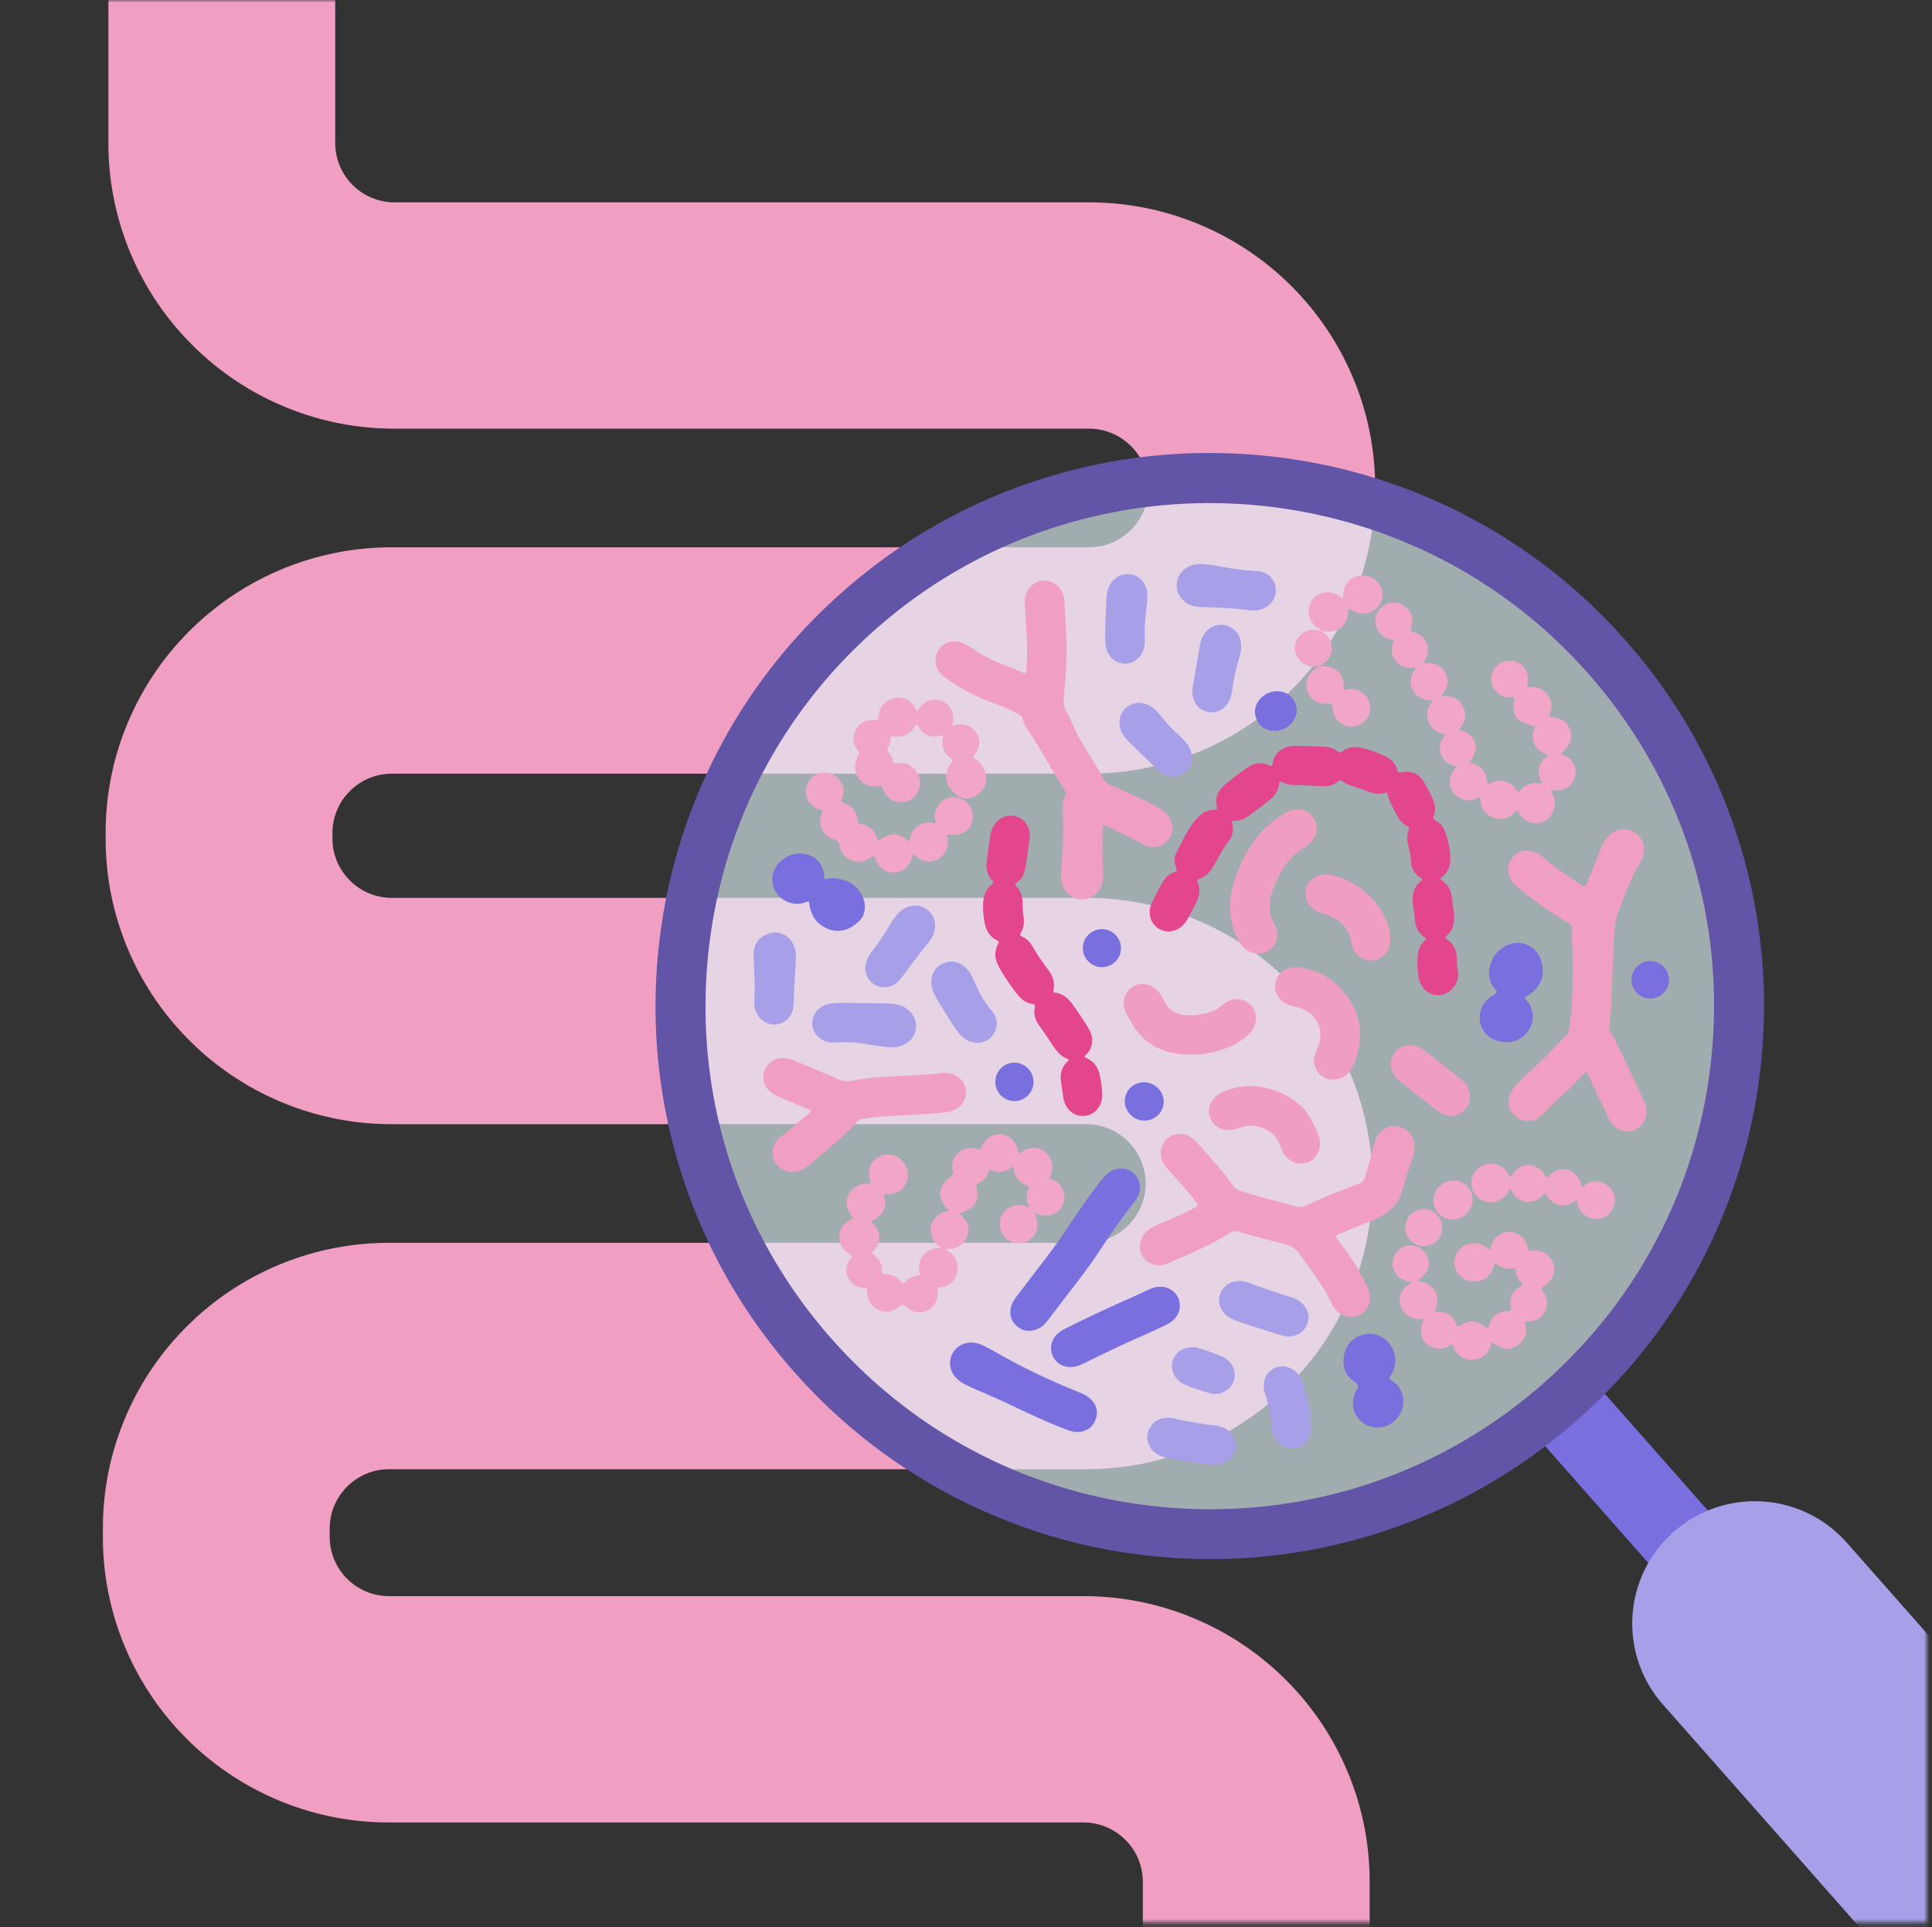 <svg xmlns="http://www.w3.org/2000/svg" width="362" height="361" fill="none"><rect width="100%" height="100%" fill="#333333" stroke="none"/><mask id="a" width="362" height="361" x="0" y="0" maskUnits="userSpaceOnUse" style="mask-type:luminance"><path fill="#fff" d="M361.05 0H0v360.204h361.05V0Z"/></mask><g mask="url(#a)"><path fill="#F09FC3" d="M235.381 406.547c-11.735 0-21.249-9.491-21.249-21.199v-32.832c0-6.128-4.997-11.115-11.141-11.115H72.916a53.417 53.417 0 0 1-20.885-4.214 53.436 53.436 0 0 1-17.043-11.46 53.308 53.308 0 0 1-11.487-17.005 53.103 53.103 0 0 1-4.224-20.836v-1.55c0-7.215 1.42-14.225 4.224-20.836a53.3 53.3 0 0 1 11.487-17.003 53.456 53.456 0 0 1 17.043-11.46 53.417 53.417 0 0 1 20.885-4.214H203.51c6.143 0 11.142-4.986 11.142-11.115 0-6.13-4.997-11.115-11.142-11.115H73.433a53.418 53.418 0 0 1-20.886-4.215 53.436 53.436 0 0 1-17.042-11.46 53.3 53.3 0 0 1-11.487-17.003 53.105 53.105 0 0 1-4.224-20.836v-1.034c0-7.215 1.42-14.225 4.224-20.837a53.316 53.316 0 0 1 11.487-17.004 53.456 53.456 0 0 1 17.042-11.46 53.453 53.453 0 0 1 20.886-4.214h130.595c6.143 0 11.141-4.986 11.141-11.115 0-6.13-4.997-11.116-11.141-11.116H73.951a53.414 53.414 0 0 1-20.885-4.214 53.429 53.429 0 0 1-17.042-11.46A53.3 53.3 0 0 1 24.537 47.62a53.108 53.108 0 0 1-4.225-20.837v-59.188c0-11.708 9.514-21.199 21.25-21.199 11.735 0 21.248 9.491 21.248 21.2v59.198c0 6.128 4.997 11.115 11.141 11.115h130.077a53.41 53.41 0 0 1 20.885 4.215 53.434 53.434 0 0 1 17.043 11.46 53.32 53.32 0 0 1 11.487 17.002 53.122 53.122 0 0 1 4.224 20.837 53.092 53.092 0 0 1-4.224 20.836 53.297 53.297 0 0 1-11.487 17.002 53.45 53.45 0 0 1-17.045 11.46 53.45 53.45 0 0 1-20.885 4.215H73.432c-6.142 0-11.14 4.985-11.14 11.115v1.035c0 6.127 4.996 11.115 11.14 11.115H203.51a53.42 53.42 0 0 1 20.885 4.214 53.438 53.438 0 0 1 17.042 11.46 53.3 53.3 0 0 1 11.487 17.004 53.111 53.111 0 0 1 4.224 20.837 53.07 53.07 0 0 1-4.224 20.836 53.28 53.28 0 0 1-11.487 17.002 53.444 53.444 0 0 1-17.042 11.46 53.44 53.44 0 0 1-20.885 4.215H72.916c-6.143 0-11.141 4.985-11.141 11.115v1.55c0 6.128 4.997 11.115 11.14 11.115h130.078a53.418 53.418 0 0 1 20.885 4.215 53.438 53.438 0 0 1 17.042 11.46 53.303 53.303 0 0 1 11.487 17.002 53.112 53.112 0 0 1 4.225 20.837v32.831c0 11.708-9.514 21.199-21.249 21.199l-.002-.007Z"/><path fill="#796FDE" d="m298.364 258.451-11.172 9.816 35.705 40.446 11.172-9.816-35.705-40.446Z"/><path fill="#A7A0E9" d="M420.211 407.677c-9.518 8.365-24.034 7.446-32.418-2.05l-76.228-86.341c-8.384-9.496-7.464-23.978 2.055-32.343 9.519-8.365 24.034-7.447 32.419 2.05l76.227 86.341c8.384 9.496 7.464 23.978-2.055 32.343Z"/><path fill="#DFF0F5" d="M226.676 287.392c54.765 0 99.162-44.292 99.162-98.929s-44.397-98.93-99.162-98.93c-54.766 0-99.162 44.293-99.162 98.93 0 54.637 44.396 98.929 99.162 98.929Z" opacity=".64"/><path fill="#6255A8" d="M226.79 292.067c-2.223 0-4.45-.07-6.683-.212-13.459-.852-26.417-4.227-38.514-10.037-12.528-6.015-23.578-14.387-32.842-24.881-9.265-10.493-16.193-22.487-20.592-35.644-4.248-12.707-5.97-25.958-5.118-39.384.854-13.427 4.237-26.355 10.061-38.424 6.029-12.498 14.42-23.524 24.939-32.765 10.518-9.243 22.54-16.154 35.728-20.543 12.737-4.238 26.019-5.956 39.476-5.106 13.459.852 26.417 4.227 38.515 10.037 12.527 6.015 23.579 14.387 32.842 24.88 9.265 10.494 16.192 22.487 20.591 35.645 4.248 12.707 5.97 25.958 5.118 39.384-.854 13.427-4.237 26.355-10.061 38.424-6.029 12.498-14.42 23.523-24.938 32.765-10.519 9.243-22.54 16.154-35.729 20.543a103.569 103.569 0 0 1-32.795 5.318h.002Zm-.17-197.82c-22.194 0-44.466 7.733-62.39 23.483-18.939 16.641-30.247 39.644-31.843 64.77-1.597 25.126 6.712 49.37 23.392 68.263 16.68 18.894 39.737 30.176 64.922 31.768a96.93 96.93 0 0 0 6.108.194c22.985 0 44.913-8.237 62.315-23.529 18.939-16.642 30.247-39.644 31.843-64.771 1.597-25.126-6.712-49.37-23.392-68.262-18.645-21.12-44.743-31.915-70.955-31.915Z"/><path fill="#E3468C" d="M266.473 164.754c-.043-.201-.222-.277-.369-.372-1.093-.718-1.652-1.76-1.729-3.032a14.44 14.44 0 0 0-.497-2.938c-.256-.948-.313-1.911.047-2.851.146-.379.074-.623-.294-.814-.898-.465-1.471-1.237-1.926-2.107-.643-1.229-1.391-2.413-1.661-3.803-.057-.295-.216-.42-.515-.323-1.3.422-2.499.059-3.7-.428-.755-.307-1.54-.543-2.318-.792-.666-.214-1.327-.437-1.878-.882-.333-.27-.602-.299-.951.001-.879.753-1.93.938-3.059.866-1.209-.077-2.417-.122-3.627-.176-.726-.032-1.451-.041-2.175-.082-.706-.04-1.318-.392-1.902-.642-.209.074-.221.203-.23.318-.103 1.324-.773 2.343-1.781 3.139a150.799 150.799 0 0 1-4.045 3.07c-.745.55-1.594.873-2.539.832-.479-.022-.565.154-.45.591.304 1.153.092 2.262-.623 3.18-1.142 1.467-1.927 3.135-2.863 4.717-.65 1.096-1.43 2.027-2.703 2.411-.341.103-.431.288-.287.608.625 1.395.323 2.714-.34 4-.47.913-.936 1.828-1.428 2.729-.349.64-.774 1.227-1.354 1.686-1.207.955-2.804 1.092-4.084.352-1.317-.762-1.988-2.248-1.716-3.796.084-.48.248-.935.472-1.366.554-1.072 1.103-2.148 1.674-3.212.558-1.04 1.308-1.894 2.478-2.265.443-.141.466-.363.304-.746-.412-.967-.446-1.983.022-2.905 1.089-2.15 2.107-4.349 3.67-6.225.915-1.098 2.011-1.825 3.495-1.8.44.007.508-.185.416-.564-.405-1.691.225-3.034 1.486-4.107a53.933 53.933 0 0 1 4.329-3.289c1.231-.85 2.557-1.026 3.952-.369.53.25.541.225.667-.382.371-1.806 1.532-2.916 3.363-3.189a7.46 7.46 0 0 1 1.266-.081c1.634.039 3.267.095 4.9.16.956.038 1.864.271 2.624.878.356.286.623.232.96-.027.974-.752 2.098-.909 3.273-.673 1.7.339 3.326.912 4.873 1.692 1.041.525 1.806 1.326 2.107 2.479.119.455.304.548.767.449 1.81-.381 3.215.194 4.192 1.768a24.015 24.015 0 0 1 1.78 3.462c.381.92.477 1.885.12 2.831-.191.507-.066.758.395 1.005.864.465 1.404 1.228 1.725 2.139.536 1.517.909 3.065.959 4.684.047 1.469-.331 2.738-1.527 3.695-.425.34-.417.394.04.719 1.025.731 1.576 1.734 1.75 2.953.159 1.105.308 2.214.424 3.324.16 1.543-.125 2.953-1.367 4.028-.328.282-.247.488.075.702 1.311.863 1.798 2.151 1.839 3.645.022.785.065 1.565.178 2.345a3.745 3.745 0 0 1-.7 2.829c-.827 1.139-1.949 1.716-3.36 1.588-1.43-.129-2.379-.953-2.959-2.231-.252-.555-.382-1.146-.45-1.748-.135-1.173-.124-2.351-.036-3.526a3.788 3.788 0 0 1 1.213-2.557c.46-.433.46-.472 0-.794-1.096-.767-1.617-1.834-1.748-3.135a74.992 74.992 0 0 0-.339-2.878c-.254-1.822.053-3.433 1.63-4.606.04-.031.047-.106.069-.16l-.004-.002Z"/><path fill="#F09FC3" d="M206.776 154.564c-.218.367-.139.676-.151.97a72.245 72.245 0 0 0 .048 7.24c.035.602.022 1.208-.016 1.809a4.217 4.217 0 0 1-.655 2.05c-.8 1.242-1.942 1.896-3.424 1.836-1.447-.057-2.512-.787-3.216-2.039-.394-.7-.565-1.468-.563-2.262.003-.783.036-1.57.104-2.349.286-3.311.452-6.624.211-9.946-.067-.913-.006-1.829.41-2.655.272-.543.162-.951-.144-1.418-2.335-3.56-4.3-7.351-6.682-10.885-.474-.704-.886-1.444-1.093-2.276-.116-.46-.443-.692-.83-.895a35.653 35.653 0 0 0-4.648-2.044 35.456 35.456 0 0 1-8.514-4.403c-.546-.383-1.086-.768-1.506-1.298-.956-1.209-1.098-2.799-.358-4.072.76-1.306 2.255-1.976 3.805-1.705a4.933 4.933 0 0 1 1.684.65c.491.297.976.607 1.449.931 1.558 1.06 3.226 1.904 4.981 2.583 1.297.501 2.584 1.03 3.875 1.547.679.273.708.266.76-.446.173-2.351.182-4.703.047-7.056-.095-1.657-.2-3.315-.304-4.971-.034-.545-.054-1.085.048-1.624.319-1.686 1.621-2.896 3.271-3.046 1.631-.147 3.151.832 3.767 2.419.21.542.283 1.108.315 1.683.086 1.597.151 3.196.27 4.791.335 4.506-.043 8.988-.414 13.471a3.253 3.253 0 0 0 .391 1.899c1.136 2.13 1.993 4.401 3.261 6.467 1.059 1.725 2.107 3.455 3.185 5.167.418.661.589 1.522 1.216 1.983.592.437 1.376.607 2.056.934 2.507 1.204 5.098 2.237 7.495 3.664.468.278.942.547 1.36.898 1.48 1.245 1.854 3.257.902 4.815-.942 1.541-2.813 2.096-4.619 1.359a6.894 6.894 0 0 1-.974-.483c-2.026-1.22-4.209-2.125-6.343-3.128-.135-.062-.281-.1-.455-.163l-.002-.002Zm86.841 49.764c-1.483 1.417-3.037 2.68-4.305 4.233-.133.161-.299.3-.459.436-1.504 1.281-3.551 1.295-4.976.04-1.365-1.204-1.588-3.25-.482-4.862.686-.999 1.541-1.859 2.422-2.691.79-.747 1.606-1.468 2.405-2.204 1.826-1.68 3.454-3.554 5.226-5.286.243-.237.405-.506.465-.855.268-1.547.491-3.099.58-4.669.194-3.439.277-6.877.138-10.321-.054-1.358-.14-2.718-.041-4.073.041-.571-.164-.871-.638-1.146a70.768 70.768 0 0 1-8.807-6.067c-.376-.303-.742-.62-1.104-.941a4.552 4.552 0 0 1-.999-1.279c-.721-1.355-.56-2.956.408-4.068.985-1.128 2.512-1.514 3.971-1.002.697.244 1.286.666 1.846 1.133 2.141 1.783 4.421 3.376 6.765 4.878.153.099.306.196.463.286.519.291.571.282.789-.255.747-1.847 1.489-3.696 2.226-5.548.3-.758.588-1.52.986-2.237.371-.67.832-1.266 1.464-1.705 1.338-.928 2.761-1.079 4.185-.257 1.425.823 2.003 2.126 1.851 3.75a4.574 4.574 0 0 1-.671 1.958c-1.783 2.939-2.923 6.151-4.122 9.349-.465 1.236-.612 2.44-.713 3.741-.467 5.932-.243 11.898-.947 17.814-.049.411.005.763.28 1.096.388.467.67 1.004.937 1.547a463.679 463.679 0 0 1 5.053 10.64c.279.606.529 1.22.63 1.883.27 1.779-.621 3.419-2.202 4.051-1.574.629-3.371.052-4.381-1.442-.303-.448-.541-.943-.773-1.434-1.111-2.348-2.211-4.701-3.315-7.051-.078-.164-.153-.329-.24-.489-.288-.526-.358-.546-.763-.122-1.045 1.092-2.075 2.199-3.153 3.171l.001-.002ZM227.366 217.5a58.662 58.662 0 0 1 3.666 4.61c.371.516.819.81 1.437 1.002 3.353 1.042 6.755 1.901 10.136 2.839.807.224 1.47.165 2.246-.182 3.229-1.44 6.474-2.858 9.81-4.035.616-.217.924-.556 1.101-1.164.549-1.884 1.098-3.767 1.543-5.678.214-.919.519-1.804 1.143-2.537.912-1.069 2.071-1.567 3.471-1.335 1.399.232 2.335 1.073 2.845 2.388.245.632.295 1.291.228 1.961a7.259 7.259 0 0 1-.376 1.675c-.731 2.08-1.358 4.193-1.986 6.304-.445 1.498-1.264 2.641-2.554 3.605-1.213.909-2.497 1.544-3.886 2.075-1.806.69-3.587 1.45-5.373 2.196-.645.269-.663.327-.241.894 1.152 1.553 2.332 3.085 3.349 4.732.859 1.391 1.588 2.848 2.298 4.318.183.38.318.783.398 1.2.308 1.618-.4 3.169-1.794 3.921-1.352.73-3.023.498-4.208-.591-.427-.391-.794-.84-1.032-1.367-1.561-3.442-3.915-6.367-6.092-9.415-.718-1.006-1.538-1.565-2.723-1.853-2.996-.729-5.969-1.563-8.948-2.371-.444-.12-.808-.077-1.197.172-3.684 2.356-7.705 4.034-11.705 5.755-.221.095-.45.181-.681.248-1.671.476-3.313-.151-4.168-1.583-.816-1.367-.596-3.133.538-4.357.674-.727 1.525-1.178 2.422-1.555 1.7-.717 3.407-1.413 5.067-2.221.679-.331 1.338-.701 2.015-1.037.364-.179.411-.395.164-.707-.356-.451-.693-.917-1.051-1.364-1.326-1.649-2.784-3.185-4.189-4.766-.423-.476-.821-.969-1.107-1.542-.794-1.581-.474-3.354.806-4.455 1.248-1.074 3.026-1.152 4.464-.187a6.85 6.85 0 0 1 1.281 1.148c.14.158.284.315.425.473.821.928 1.64 1.857 2.46 2.786h-.002Z"/><path fill="#F1A5C7" d="M190.829 216.036c.407-.014.574-.259.797-.401 1.347-.853 3.019-.772 4.239.216 1.176.952 1.612 2.56 1.086 4.017-.041.113-.081.23-.142.332-.212.363-.176.622.276.744.144.04.28.111.416.18 1.627.835 2.353 2.721 1.692 4.39a3.541 3.541 0 0 1-4.233 2.097c-.314-.086-.618-.208-1.052-.356.153.464.29.814.387 1.177a3.558 3.558 0 0 1-1.7 4.033c-1.406.794-3.201.501-4.32-.706a3.614 3.614 0 0 1-.41-4.365c.877-1.396 2.539-1.993 4.114-1.472.254.085.503.185.742.273.164-.178.044-.312-.009-.431-.446-.993-.482-1.992-.021-2.98.185-.397.113-.588-.306-.739-1.446-.522-2.25-1.572-2.44-3.092-.015-.116-.027-.242-.146-.325-.238-.054-.375.14-.542.25-.998.656-2.069.843-3.202.444-.448-.158-.713-.16-.891.363-.307.898-.942 1.538-1.794 1.949-.335.162-.515.311-.411.753.615 2.603-.25 4.022-2.872 4.8-.081.023-.147.092-.286.18 1.369 1.169 2.078 2.576 1.392 4.335-.663 1.701-2.058 2.35-3.882 2.274.192.343.461.438.662.607 1.257 1.051 1.76 2.384 1.336 3.963-.408 1.522-1.482 2.37-3.041 2.604-.675.1-.675.106-.609.848.139 1.564-.623 2.922-1.988 3.544-1.367.622-2.87.307-3.987-.832-.367-.375-.757-.372-1.168.009-2.015 1.865-5.154 1.015-5.871-1.597a3.936 3.936 0 0 1-.128-.893c-.032-.898-.023-.9-.873-.982a3.29 3.29 0 0 1-2.024-.924c-1.241-1.198-1.37-3.016-.321-4.45.436-.596.442-.603-.169-.97-1.246-.745-1.936-1.825-1.873-3.286.063-1.46.84-2.479 2.152-3.106.182-.088.422-.108.499-.349-2.841-2.998-.414-6.855 3.173-6.417.128-.289-.076-.522-.142-.774-.432-1.64.151-3.245 1.514-4.128 1.264-.82 2.916-.728 4.162.231 1.291.994 1.82 2.718 1.296 4.22-.526 1.509-1.9 2.433-3.578 2.411-.207-.003-.419-.072-.63.029-.171.237.002.458.05.681.366 1.667-.29 3.153-1.773 3.995-.132.074-.271.135-.407.202-.243.118-.308.276-.103.488.126.131.261.254.378.39 1.162 1.36 1.19 3.185.076 4.572-.076.094-.152.191-.24.273-.304.286-.342.52.051.787 1.086.74 1.604 1.779 1.523 3.096-.021.348.115.499.47.483 1.307-.059 2.361.431 3.146 1.477.247.327.463.319.722.016.618-.726 1.412-1.123 2.357-1.216.369-.036.454-.227.366-.557a3.719 3.719 0 0 1-.099-.534c-.231-2.048 1.219-3.835 3.27-4.049.259-.027.547.079.783-.124-3.243-2.273-2.092-6.299 1.455-6.906.029-.3-.246-.383-.403-.537-1.799-1.786-1.441-4.506.763-5.753.421-.238.571-.606.452-1.105-.65-2.702 1.726-4.981 4.416-4.189.636.187.762.158 1.001-.438.643-1.596 2.134-2.46 3.74-2.26 1.587.195 2.71 1.32 3.036 3.037.027.146.06.291.096.471v.002Z"/><path fill="#E3468C" d="M200.238 198.557c-.044-.061-.069-.134-.114-.152-1.394-.501-2.238-1.579-3.002-2.772-.781-1.22-1.622-2.404-2.45-3.595-.705-1.012-1.061-2.1-.777-3.333.087-.37.009-.562-.401-.616-1.216-.163-2.111-.853-2.844-1.787-1.271-1.619-2.447-3.302-3.443-5.106-.794-1.437-1.03-2.894-.162-4.389.171-.295.143-.492-.19-.643-1.506-.686-2.131-1.975-2.395-3.509-.202-1.164-.305-2.334-.24-3.517.072-1.351.468-2.555 1.588-3.416.348-.266.357-.495.065-.812-.929-1.009-1.161-2.227-.992-3.542.196-1.527.409-3.053.63-4.576.114-.782.333-1.534.76-2.212.875-1.394 2.46-2.057 3.987-1.667 1.536.392 2.597 1.718 2.692 3.37.013.211.02.426-.009.633-.266 1.913-.52 3.83-.823 5.738-.171 1.078-.672 2.005-1.574 2.664-.374.273-.34.494-.048.798.823.859 1.109 1.92 1.1 3.075-.007.848.07 1.687.191 2.526.151 1.042.066 2.056-.492 2.977-.218.36-.203.586.22.769.895.388 1.518 1.08 2 1.908a38.49 38.49 0 0 0 2.765 4.145c.896 1.162 1.474 2.432 1.107 3.956-.072.301.034.458.342.495 1.515.18 2.498 1.13 3.326 2.296a75.186 75.186 0 0 1 2.818 4.222c.501.814.818 1.685.755 2.659-.06.945-.441 1.739-1.111 2.411-.413.413-.407.471.092.685 1.41.605 2.137 1.722 2.445 3.163.234 1.094.407 2.197.468 3.317.045.828-.057 1.634-.457 2.371-.656 1.205-1.664 1.915-3.054 1.953-1.385.038-2.444-.593-3.182-1.754-.346-.542-.522-1.153-.616-1.787-.133-.897-.257-1.793-.394-2.69-.236-1.559.056-2.946 1.293-4.035.061-.053.088-.149.129-.219l-.003-.002Z"/><path fill="#F09FC3" d="M151.936 208.185c-.164-.35-.497-.377-.761-.49-1.695-.731-3.395-1.448-5.095-2.167-.473-.201-.94-.417-1.367-.71-1.453-1.002-2.047-2.737-1.465-4.291.585-1.563 2.159-2.485 3.918-2.295.731.079 1.41.34 2.08.622 2.706 1.132 5.418 2.253 8.114 3.41.697.3 1.349.365 2.103.215 2.347-.467 4.731-.67 7.121-.804 3.263-.184 6.529-.286 9.781-.638a5.196 5.196 0 0 1 1.805.099c1.536.375 2.638 1.582 2.814 3.077.175 1.495-.621 2.927-2.022 3.645-.742.381-1.545.51-2.364.582-2.532.227-5.07.378-7.609.491-2.359.106-4.71.269-7.053.585-.641.087-1.108.344-1.533.836-1.067 1.236-2.288 2.324-3.518 3.397-1.572 1.369-3.161 2.722-4.742 4.082-.644.555-1.311 1.074-2.117 1.376-1.338.499-2.624.424-3.796-.433-1.974-1.443-2.015-4.251-.004-5.738 1.779-1.317 3.364-2.853 5.085-4.231.231-.185.478-.359.623-.618l.002-.002Z"/><path fill="#F1A5C7" d="M265.537 239.957c3.122.4 4.651 2.72 3.3 5.714.132.191.325.108.494.101 1.707-.066 2.894.683 3.581 2.244.238.541.254.534.786.235 1.806-1.017 3.111-.902 4.75.414.068.053.153.088.227.129.284-.072.245-.325.301-.512.527-1.721 1.746-2.637 3.552-2.664.451-.006.637-.213.561-.62-.337-1.763.192-2.997 1.689-3.94.585-.368.596-.379.151-.9-.506-.593-.83-1.259-.913-2.034-.036-.341-.119-.593-.549-.512-1.223.225-2.267-.154-3.184-.955-.038-.033-.112-.024-.189-.036-.234.185-.184.483-.258.731-.412 1.397-1.329 2.294-2.739 2.621-1.444.336-2.706-.07-3.695-1.18a3.493 3.493 0 0 1-.005-4.643c1.21-1.374 3.313-1.654 4.882-.659.304.192.535.49.887.613.251-.2.2-.5.274-.751.454-1.56 1.86-2.612 3.443-2.566 1.608.047 2.937 1.154 3.294 2.747.027.117.052.237.056.358.014.411.232.51.603.427a3.41 3.41 0 0 1 .63-.075c1.641-.056 3.114.993 3.58 2.536.461 1.526-.157 3.121-1.552 4.005a4.886 4.886 0 0 1-.155.093c-.467.276-.537.632-.211 1.069.825 1.116 1.003 2.329.411 3.586-.607 1.286-1.671 1.944-3.099 2.012-.233.011-.481-.093-.753.124.54 1.797.259 3.421-1.473 4.461-1.655.993-3.189.521-4.545-.702-.319.192-.283.495-.364.736-.5 1.479-1.768 2.465-3.306 2.557-1.54.091-2.912-.741-3.569-2.163-.063-.137-.114-.281-.166-.423-.097-.257-.259-.31-.493-.167-.128.079-.256.162-.389.232-1.381.737-2.935.561-4.048-.454-1.108-1.012-1.414-2.53-.809-3.987.079-.19.247-.354.193-.596-.245-.194-.519-.054-.776-.052-1.648.01-3.036-.972-3.51-2.499-.463-1.493.108-3.042 1.452-3.962.185-.127.459-.163.536-.53-1.19-.113-2.231-.535-2.917-1.565a3.31 3.31 0 0 1-.56-2.15 3.404 3.404 0 0 1 2.872-3.07 3.36 3.36 0 0 1 3.654 2.066c.684 1.669.079 3.145-1.932 4.558v-.002Zm-88.934-102.223c-2.109.654-3.733-.018-4.744-2.006-.342-.038-.378.217-.48.38-.89 1.423-2.156 2.056-3.836 1.853-.619-.074-.632-.067-.69.56-.046.519-.149 1.024-.421 1.466-.252.408-.171.713.133 1.048.371.406.64.889.748 1.43.097.495.326.609.821.522 1.366-.235 2.519.22 3.382 1.294.976 1.214 1.172 2.581.498 3.99-.646 1.347-1.784 2.043-3.286 1.994-1.576-.052-2.647-.904-3.285-2.319-.073-.165-.12-.342-.185-.51-.074-.191-.213-.286-.423-.252-.119.02-.238.045-.357.07-2.627.55-4.999-2.003-4.064-4.885.074-.228.153-.469.292-.659.331-.456.299-.805-.058-1.276-.857-1.131-.974-2.401-.313-3.664.697-1.332 1.847-1.946 3.354-1.871.82.042.811.049.915-.797.162-1.315.805-2.327 1.974-2.972 1.689-.932 3.742-.377 4.761 1.26.157.251.202.571.484.765.281-.052.319-.331.447-.514.976-1.392 2.631-1.931 4.147-1.336 1.556.609 2.415 2.168 2.136 3.875-.034.204-.139.402-.079.63.226.221.45.018.662-.028 1.517-.331 2.901.183 3.744 1.406.825 1.198.792 2.724-.088 3.987-.087.124-.182.24-.272.361-.159.208-.128.388.085.539.172.122.354.233.518.366 1.716 1.385 2.211 3.922.974 5.508-1.519 1.95-3.9 2.426-5.903-.012-1.219-1.484-1.166-3.487.028-5.016.241-.309.484-.534 0-.859-1.425-.948-1.893-2.283-1.511-3.934.027-.113.061-.236-.103-.39l-.005-.004Z"/><path fill="#796FDE" d="M195.539 248.242a4.604 4.604 0 0 1-1.068.688c-1.395.624-2.728.521-3.902-.483-1.17-1.002-1.491-2.299-1.089-3.773.219-.804.724-1.449 1.219-2.1 2.091-2.732 4.192-5.458 6.261-8.206 2.123-2.824 3.992-5.825 6.024-8.713 1.215-1.727 2.441-3.45 3.805-5.067.453-.539.979-.982 1.615-1.293 1.374-.674 2.955-.462 4.061.537 1.062.961 1.415 2.494.9 3.907a4.91 4.91 0 0 1-.809 1.407c-2.566 3.212-4.838 6.629-7.123 10.039-2.271 3.388-4.853 6.545-7.31 9.795-.619.819-1.235 1.64-1.863 2.45-.222.286-.479.541-.721.811v.001Z"/><path fill="#F1A5C7" d="M170.388 157.696c.179-1.301.64-2.322 1.659-3.011.987-.669 2.08-.701 3.328-.408-.409-1.538-.238-2.839.812-3.911.688-.703 1.547-1.042 2.533-1.033 2.024.019 3.651 1.762 3.551 3.798-.113 2.297-1.836 3.47-4.772 3.232-.149.265.018.519.056.772.233 1.594-.488 3.099-1.844 3.825-1.361.729-2.861.523-4.114-.566-.134-.115-.229-.288-.467-.295-.246.121-.194.397-.252.613-.448 1.626-1.732 2.696-3.313 2.749-1.578.053-2.961-.938-3.503-2.51-.183-.533-.496-.632-.936-.297-2.28 1.739-5.487.423-5.871-2.411-.069-.511-.357-.833-.862-.964-2.087-.545-3.214-2.632-2.519-4.669a1.46 1.46 0 0 1 .102-.252c.209-.379.139-.616-.318-.711a3.08 3.08 0 0 1-.998-.426c-1.543-.967-2.107-2.909-1.313-4.524a3.502 3.502 0 0 1 4.383-1.73c1.736.654 2.676 2.492 2.177 4.258-.032.117-.077.228-.115.343-.225.65-.225.652.391.879 1.518.553 2.364 1.625 2.497 3.233.031.37.092.615.535.681 1.67.253 2.716 1.225 3.164 2.844.033.12.096.219.215.273 2.639-1.644 3.515-1.626 5.794.216v.002Z"/><path fill="#F09DC2" d="M237.596 154.661c1.296-1.105 2.272-1.814 3.326-2.413.531-.301 1.093-.522 1.703-.587 1.522-.158 2.761.365 3.559 1.678.799 1.315.679 2.652-.17 3.92a4.58 4.58 0 0 1-1.442 1.356c-3.337 2.045-5.139 5.198-6.295 8.78-.625 1.935-.541 3.87.489 5.695.224.395.388.817.481 1.265a3.549 3.549 0 0 1-4.538 4.144c-1.06-.321-1.863-.995-2.431-1.929-1.14-1.876-1.642-3.944-1.759-6.112-.067-1.24.011-2.483.297-3.688 1.151-4.845 3.436-9.053 6.78-12.112v.003Z"/><path fill="#796FDE" d="M204.748 262.507c.766.925 1.066 2.199.472 3.578-.607 1.411-1.748 2.109-3.275 2.174-.804.034-1.549-.221-2.286-.505-3.389-1.3-6.684-2.817-9.945-4.401-2.393-1.163-4.851-2.176-7.284-3.25-.719-.318-1.439-.632-2.111-1.044-.704-.433-1.312-.959-1.741-1.681-1.446-2.437.006-5.449 2.818-5.834.96-.131 1.875.049 2.732.469.841.413 1.669.852 2.48 1.319 5.008 2.889 10.23 5.334 15.592 7.49 1.248.501 1.81.855 2.548 1.681v.004Z"/><path fill="#F09DC2" d="M233.332 194.303c-.992.865-2.118 1.501-3.344 1.969-2.728 1.042-5.555 1.484-8.462 1.226-2.809-.25-5.388-1.123-7.442-3.168-1.412-1.406-2.376-3.117-3.227-4.892a3.228 3.228 0 0 1-.297-1.408c0-1.371.531-2.477 1.726-3.185 1.229-.726 2.486-.661 3.708.048.639.372 1.131.907 1.524 1.527.291.458.603.911.841 1.398.783 1.597 2.155 2.215 3.824 2.335 1.745.128 3.44-.134 5.08-.745.604-.225 1.128-.579 1.616-.992.439-.372.891-.727 1.433-.941 1.426-.559 2.752-.39 3.877.666 1.122 1.053 1.396 2.365.929 3.82-.317.988-1.012 1.701-1.788 2.346l.002-.004Zm18.157-8.763c3.843 4.227 4.147 8.869 2.159 13.848a4.782 4.782 0 0 1-1.63 2.13c-1.302.952-3.055.981-4.329.065-1.298-.934-1.795-2.533-1.266-4.111.096-.285.235-.556.344-.837.134-.336.28-.67.382-1.015.917-3.092-.747-6.045-3.875-6.884-.438-.117-.882-.216-1.318-.34a4.73 4.73 0 0 1-1.621-.79 3.528 3.528 0 0 1 .755-6.085c.803-.347 1.64-.393 2.492-.259 3.193.503 5.933 1.835 7.905 4.278h.002Z"/><path fill="#796FDE" d="M219.696 247.416c-.493.408-1.051.71-1.629.977-1.454.674-2.901 1.366-4.369 2.007-3.438 1.502-6.812 3.131-10.178 4.784-.596.293-1.194.588-1.842.76-1.875.498-3.67-.284-4.423-1.929-.729-1.594-.171-3.477 1.378-4.546.421-.291.879-.533 1.338-.761a275.966 275.966 0 0 1 11.91-5.575c1.081-.472 2.139-.992 3.209-1.488.607-.28 1.232-.504 1.903-.573 1.686-.172 3.202.694 3.818 2.178.6 1.442.157 3.097-1.116 4.166h.001Z"/><path fill="#F09DC2" d="M244.278 207.716a16.146 16.146 0 0 1 2.819 5.133c.295.882.36 1.775.041 2.662-.479 1.33-1.415 2.171-2.82 2.391-1.48.232-2.662-.346-3.558-1.518-.407-.531-.667-1.148-.895-1.771-.802-2.177-2.44-3.286-4.653-3.685-.823-.147-1.625-.071-2.417.171-.549.169-1.093.359-1.651.482-1.956.423-3.737-.46-4.392-2.156-.668-1.727.074-3.651 1.867-4.583 1.851-.961 3.846-1.445 5.941-1.378 3.218.102 6.075 1.223 8.602 3.194.401.314.745.702 1.118 1.055l-.002.003Z"/><path fill="#796FDE" d="M287.264 185.775a6.09 6.09 0 0 1-1.273.864c-.277.148-.313.342-.097.575.083.088.162.18.238.273 1.354 1.68 1.431 3.841.208 5.623-2.069 3.019-6.037 2.377-7.665.809-2.264-2.181-1.754-5.866 1.06-7.465.893-.506.902-.513.261-1.318-.929-1.166-1.21-2.471-.884-3.913.402-1.772 1.347-3.146 2.979-3.999 2.771-1.448 5.966-.065 6.752 2.955.562 2.154.112 4.062-1.582 5.596h.003Z"/><path fill="#F1A5C7" d="M295.355 224.87c-.295.035-.47.269-.7.404-1.659.984-3.649.521-4.686-1.102-.081-.127-.142-.265-.221-.395-.177-.289-.37-.264-.566-.018l-.113.14c-1.45 1.799-4.49 1.743-5.768-.686-.081-.154-.11-.35-.335-.429-.283.093-.313.395-.448.611-.753 1.194-1.835 1.819-3.247 1.816-1.745-.006-3.231-1.27-3.524-2.952-.301-1.719.691-3.413 2.362-4.035 1.632-.607 3.463.009 4.362 1.475.156.255.29.527.428.782.364.034.377-.279.492-.462 1.471-2.33 4.511-2.339 5.991-.011.081.128.146.264.223.394.117.195.276.224.445.077.137-.119.247-.264.378-.39 1.978-1.913 4.994-1.087 5.727 1.568.056.2.108.399.16.59.396.046.578-.243.823-.388 1.352-.812 2.942-.708 4.145.287a3.518 3.518 0 0 1 1.019 4.022 3.491 3.491 0 0 1-3.446 2.174c-1.529-.093-2.797-1.139-3.22-2.635-.079-.281-.02-.613-.283-.834l.002-.003Z"/><path fill="#796FDE" d="M151.574 168.915c-.365-.067-.569.099-.794.17a4.676 4.676 0 0 1-5.478-2.119c-1.061-1.826-.679-4.134.958-5.607 1.255-1.13 2.728-1.662 4.428-1.411 2.107.313 3.573 1.926 3.739 4.062.016.205-.042.424.169.717 1.206-.424 2.443-.169 3.672.185 2.128.615 3.776 2.796 3.772 5.007 0 1.082-.374 2.037-1.176 2.752-1.521 1.355-3.257 2.122-5.328 1.472-2.086-.656-3.324-2.12-3.796-4.237-.072-.321-.11-.65-.166-.989v-.002Zm108.472 82.442c1.536 1.766 1.77 3.906.814 5.83-.107.216-.22.433-.364.624-.294.389-.187.609.225.84 3.16 1.77 2.833 6.365-.265 8.148-1.835 1.056-4.204.738-5.681-.764-1.469-1.496-1.691-3.843-.537-5.677.36-.571.252-1.041-.326-1.408-1.788-1.143-2.386-2.837-2.105-4.842.279-1.991 1.398-3.403 3.352-3.99 1.984-.598 3.686 0 4.889 1.241l-.002-.002Z"/><path fill="#F09DC2" d="M257.311 168.577a14.768 14.768 0 0 1 2.24 3.39c.614 1.303.945 2.672.927 4.114-.013 1.064-.335 2.02-1.1 2.79a3.542 3.542 0 0 1-5.505-.549c-.375-.565-.589-1.188-.699-1.849-.425-2.548-2.022-4.094-4.329-5.023-.419-.169-.862-.28-1.293-.424-.547-.185-1.066-.431-1.514-.801-1.122-.924-1.617-2.108-1.324-3.536.294-1.43 1.227-2.319 2.62-2.722.777-.224 1.556-.152 2.334.025 3.038.697 5.581 2.219 7.644 4.583l-.001.002Z"/><path fill="#A7A0E9" d="M170.644 189.641c1.687 1.942 1.142 4.819-1.14 6.012-.915.477-1.896.594-2.908.522-1.36-.097-2.703-.328-4.045-.551-1.917-.318-3.842-.464-5.784-.34-.605.04-1.21.016-1.802-.14-1.551-.408-2.656-1.689-2.771-3.216-.116-1.534.776-2.946 2.261-3.586a5.063 5.063 0 0 1 1.671-.391c.694-.045 1.391-.09 2.086-.085 2.602.024 5.202.063 7.802.108.726.013 1.452.059 2.161.23.965.234 1.808.676 2.467 1.434l.002.003Zm50.808-77.443c-1.683-1.902-1.12-4.803 1.171-6 .884-.463 1.835-.589 2.818-.521 1.118.076 2.222.27 3.324.464 2.235.395 4.472.738 6.748.835 1.901.081 3.309 1.403 3.517 3.171.21 1.784-.922 3.453-2.712 4.004-.647.2-1.311.266-1.976.182-3.126-.392-6.265-.527-9.411-.624-1.572-.048-2.657-.585-3.477-1.511h-.002Zm-79.051 63.612c2.226-1.919 5.149-1.249 6.267 1.148.338.726.481 1.496.466 2.287-.018.934-.057 1.87-.135 2.801-.151 1.834-.212 3.672-.29 5.51-.02.481-.039.968-.137 1.437-.335 1.624-1.591 2.763-3.169 2.916-1.565.152-3.032-.741-3.691-2.244a4.545 4.545 0 0 1-.388-2.12c.17-2.686.015-5.365-.127-8.045-.082-1.506.282-2.876 1.206-3.692l-.002.002Zm25.737 8.181c-1.293 1.116-3.008 1.276-4.365.405-1.353-.868-1.943-2.51-1.486-4.127.218-.767.625-1.439 1.108-2.061a43.474 43.474 0 0 0 3.331-4.949c.454-.783.965-1.531 1.601-2.185.578-.594 1.25-1.042 2.054-1.273 2.55-.735 4.976 1.201 4.819 3.846a4.394 4.394 0 0 1-.697 2.127 14.01 14.01 0 0 1-.997 1.398c-1.56 1.884-3 3.855-4.459 5.817-.272.365-.571.7-.911 1.002h.002Zm76.079 60.4c.917 1.074 1.219 2.29.719 3.625-.499 1.328-1.513 2.075-2.91 2.296-.701.111-1.39.007-2.062-.201-2.717-.839-5.437-1.677-8.118-2.623-.717-.254-1.401-.566-1.999-1.051-1.228-.997-1.719-2.555-1.249-3.978s1.795-2.4 3.362-2.483c.707-.035 1.39.096 2.047.338 2.671.979 5.359 1.905 8.075 2.751.819.255 1.557.664 2.135 1.324v.002Zm-30.24-135.626c.721.807 1.03 1.77 1.012 2.83a20.851 20.851 0 0 1-.169 2.161c-.239 1.978-.396 3.96-.324 5.956.025.695-.027 1.386-.252 2.053-.522 1.55-1.907 2.569-3.479 2.556-1.576-.012-2.915-1.051-3.411-2.637-.173-.553-.221-1.123-.241-1.696-.086-2.686.106-5.364.212-8.045.04-.975.299-1.904.865-2.725 1.395-2.028 4.194-2.247 5.787-.453Zm-34.205 84.872c-1.219-1.472-2.15-3.135-3.166-4.743-.547-.868-1.095-1.737-1.537-2.666-.343-.717-.58-1.462-.561-2.265.042-1.585.724-2.805 2.196-3.464 1.501-.674 2.897-.372 4.134.681.486.415.872.923 1.156 1.496.362.73.719 1.464 1.054 2.206.711 1.578 1.572 3.051 2.717 4.366.989 1.135 1.286 2.454.704 3.88-.882 2.167-3.558 2.9-5.561 1.542a5.42 5.42 0 0 1-1.136-1.035v.002Z"/><path fill="#F09DC2" d="M274.225 202.614c1.595 1.822 1.574 4.084.045 5.474-1.086.99-2.597 1.206-3.976.568a5.623 5.623 0 0 1-1.068-.681c-2.146-1.673-4.298-3.338-6.441-5.014-.596-.466-1.165-.961-1.572-1.617-.803-1.288-.816-2.84.041-4.008.933-1.27 2.217-1.714 3.757-1.43a4.166 4.166 0 0 1 1.804.817c2.341 1.817 4.666 3.653 6.994 5.485.189.149.346.336.416.404v.002Z"/><path fill="#A7A0E9" d="M226.3 118.01a3.702 3.702 0 0 1 5.829 1.118c.358.72.479 1.485.423 2.285-.045.666-.193 1.313-.387 1.947a34.636 34.636 0 0 0-1.194 5.379c-.07.507-.182 1.008-.294 1.509-.128.562-.336 1.096-.67 1.572-.835 1.186-1.979 1.771-3.426 1.585-1.488-.193-2.458-1.078-2.955-2.476-.269-.758-.254-1.543-.123-2.325.432-2.556.864-5.111 1.313-7.664.196-1.121.603-2.147 1.484-2.928v-.002Zm-9.958 148.395c.508-.431 1.282-.731 2.155-.79.486-.033.969.009 1.444.111a83.457 83.457 0 0 0 7.871 1.346c.388.046.777.142 1.146.269 1.712.589 2.744 2.149 2.559 3.832-.188 1.687-1.526 2.972-3.328 3.193a6.297 6.297 0 0 1-1.54-.02c-2.431-.307-4.86-.636-7.275-1.062-.655-.115-1.305-.268-1.918-.537-1.008-.444-1.784-1.128-2.216-2.16-.595-1.417-.215-3.032 1.104-4.184l-.002.002Zm1.651-131.745c1.086 1.42 2.191 2.408 3.272 3.419.553.518 1.068 1.067 1.457 1.723.201.34.36.697.464 1.078.416 1.509-.115 3.074-1.34 3.942-1.269.9-2.915.882-4.24-.063-.892-.636-1.576-1.495-2.381-2.226-1.14-1.035-2.233-2.124-3.333-3.2-.648-.634-1.279-1.284-1.691-2.111-.801-1.608-.517-3.415.728-4.575 1.229-1.147 3.081-1.289 4.627-.358.524.314.966.726 1.374 1.173.427.469.841.949 1.065 1.202l-.002-.004Zm25.196 122.719c.384.46.715 1.068.94 1.729.877 2.583 1.426 5.231 1.543 7.962a5.11 5.11 0 0 1-.126 1.437c-.376 1.565-1.619 2.675-3.158 2.822-1.5.144-2.914-.675-3.605-2.091a4.439 4.439 0 0 1-.452-1.649c-.153-2.269-.625-4.473-1.344-6.629a4.49 4.49 0 0 1-.181-.884c-.199-1.691.642-3.198 2.123-3.828 1.431-.609 3.106-.189 4.258 1.131h.002Zm-22.641.958c-1.773-2.039-.961-4.955 1.533-5.761a4.104 4.104 0 0 1 2.411-.042c1.511.428 2.989.958 4.441 1.556.65.268 1.197.693 1.637 1.252 1.572 2 .65 4.894-1.792 5.614-.65.193-1.318.234-1.97.063a33.015 33.015 0 0 1-5.04-1.748 3.444 3.444 0 0 1-1.22-.932v-.002Z"/><path fill="#796FDE" d="M241.556 135.907a4.197 4.197 0 0 1-2.928 1.005c-1.455-.067-2.548-.753-3.15-2.088-.599-1.331-.4-2.61.506-3.742.796-.994 1.873-1.513 3.146-1.583 1.608-.09 3.025.809 3.598 2.251.56 1.41.16 2.975-1.174 4.157h.002Z"/><path fill="#F1A5C7" d="M275.035 222.336c1.322 1.475 1.169 3.728-.347 5.108-1.535 1.396-3.89 1.317-5.203-.176-1.305-1.484-1.147-3.751.355-5.124 1.532-1.399 3.845-1.315 5.193.192h.002Z"/><path fill="#796FDE" d="M217.104 203.985c1.338 1.48 1.226 3.715-.249 5.025-1.487 1.32-3.769 1.191-5.137-.291-1.347-1.459-1.268-3.714.18-5.038 1.478-1.353 3.835-1.216 5.206.302v.002Zm-24.703 1.419a3.552 3.552 0 0 1-5.033-.392 3.619 3.619 0 0 1 .41-5.109c1.477-1.254 3.674-1.08 4.965.392a3.607 3.607 0 0 1-.342 5.111v-.002Zm16.756-30.106a3.538 3.538 0 0 1-.368 5.032 3.567 3.567 0 0 1-4.982-.358 3.525 3.525 0 0 1 .306-5.032 3.566 3.566 0 0 1 5.046.358h-.002Zm102.396 10.855a3.5 3.5 0 0 1-4.958-.263 3.485 3.485 0 0 1 .263-4.947 3.497 3.497 0 0 1 4.958.266 3.479 3.479 0 0 1-.263 4.945v-.001Z"/><path fill="#F1A5C7" d="M268.495 131.197c-1.682.029-3.007-.489-3.782-1.971-.756-1.448-.376-2.799.678-4.222-1.657.286-2.961 0-3.906-1.223-.931-1.208-.818-2.521-.294-3.82-.319-.239-.639-.201-.927-.28-1.853-.507-2.955-2.398-2.458-4.234.506-1.869 2.481-2.968 4.341-2.418a3.44 3.44 0 0 1 2.327 4.3c-.034.115-.081.227-.121.342-.133.391.011.641.431.747 2.528.636 3.526 3.103 2.141 5.294-.096.151-.24.279-.225.57 1.66-.241 3.138.086 4.041 1.649.905 1.57.513 3.017-.699 4.459 1.822-.115 3.27.342 4.084 1.93.799 1.559.421 2.985-.661 4.229.124.355.409.316.621.388 2.354.803 3.134 3.386 1.612 5.348-.122.158-.342.266-.306.613 2.128.397 3.232 1.751 3.293 3.911.377.079.584-.142.823-.241 1.639-.683 3.397-.23 4.473 1.169.11.144.204.3.316.444.135.174.291.198.452.027.061-.066.115-.14.174-.208.933-1.069 2.1-1.482 3.499-1.234.119.021.234.068.475.14-.165-.794-.567-1.351-.585-2.014a4.063 4.063 0 0 1 .377-1.842c.284-.614.871-.975 1.309-1.591-1.158-.432-2.087-1.06-2.556-2.203-.452-1.105-.28-2.177.224-3.227-3.587-.697-4.491-1.936-3.926-5.28-.232-.233-.513-.079-.769-.079-2.056.009-3.659-1.636-3.538-3.647a3.46 3.46 0 0 1 3.852-3.221c2.006.236 3.335 2.086 2.964 4.125-.044.234-.175.456-.058.812 1.464-.206 2.793.135 3.74 1.392.949 1.263.951 2.623.331 3.991.145.292.382.199.578.212 1.67.115 2.887 1.007 3.353 2.463.452 1.413.002 2.824-1.238 3.885-.135.117-.269.236-.391.344.011.321.272.312.446.395 1.717.796 2.55 2.45 2.08 4.141-.472 1.696-2.011 2.671-3.916 2.475-.148-.014-.29-.077-.478-.127-.055.489.195.74.314 1.029.648 1.57.275 3.333-.946 4.395a3.529 3.529 0 0 1-4.851-.187 4.173 4.173 0 0 1-.74-1.026c-.146-.284-.329-.325-.556-.074-.162.178-.323.367-.512.512-1.12.861-2.359 1.076-3.675.557-1.316-.519-2.073-1.516-2.294-2.916-.042-.265.018-.546-.117-.799-.274-.137-.458.083-.668.172-1.583.676-3.226.286-4.245-1.018-1.01-1.292-.987-3 .061-4.355.128-.165.267-.323.379-.458-.029-.289-.236-.3-.402-.336-2.447-.534-3.456-3.44-1.912-5.355.093-.115.196-.234.178-.493-1.369-.321-2.548-.982-3.067-2.427-.52-1.448-.128-2.722.848-3.94l.004.006Zm-20.779-12.993c-.416-.3-.861-.566-1.24-.907-1.481-1.324-1.7-3.473-.539-4.982 1.163-1.509 3.274-1.8 4.965-.699.219.142.378.39.673.421.222-.207.087-.46.094-.685.05-1.674 1.102-3.011 2.712-3.426 1.613-.415 3.329.277 4.152 1.675.82 1.392.618 3.122-.498 4.258a3.747 3.747 0 0 1-4.43.657c-.31-.167-.6-.368-.892-.55-.219.214-.108.433-.106.633.023 2.398-1.815 4.006-4.206 3.677-.238-.032-.467-.136-.717-.077l.032.004v.001Zm-.482 6.612c.27.098.538.003.808-.004 2.152-.052 3.764 1.513 3.758 3.658 0 .12-.009.24-.021.361-.034.325.101.449.423.372.176-.042.355-.079.535-.103a3.545 3.545 0 0 1 3.988 3.202c.173 1.929-1.28 3.634-3.221 3.781-2.001.153-3.73-1.396-3.807-3.415-.002-.061 0-.12 0-.181-.004-.539-.274-.77-.81-.694-1.727.248-3.31-.675-3.901-2.276-.59-1.602.015-3.306 1.513-4.24.256-.16.519-.311.778-.465h-.038l-.005.004Z"/><path fill="#F1A5C7" d="M247.273 124.816c-.36.018-.72.05-1.082.053-2.084.024-3.695-1.674-3.542-3.724.149-1.999 1.963-3.42 3.997-3.127.357.052.712.123 1.068.186l-.03-.003c.124.26.383.375.587.549 1.833 1.574 1.653 4.292-.371 5.615-.225.147-.445.301-.667.452h.04v-.001Zm22.11 102.887a3.453 3.453 0 0 1-.322 4.877 3.462 3.462 0 0 1-4.879-.336 3.442 3.442 0 0 1 .323-4.874 3.442 3.442 0 0 1 4.878.333Z"/></g></svg>